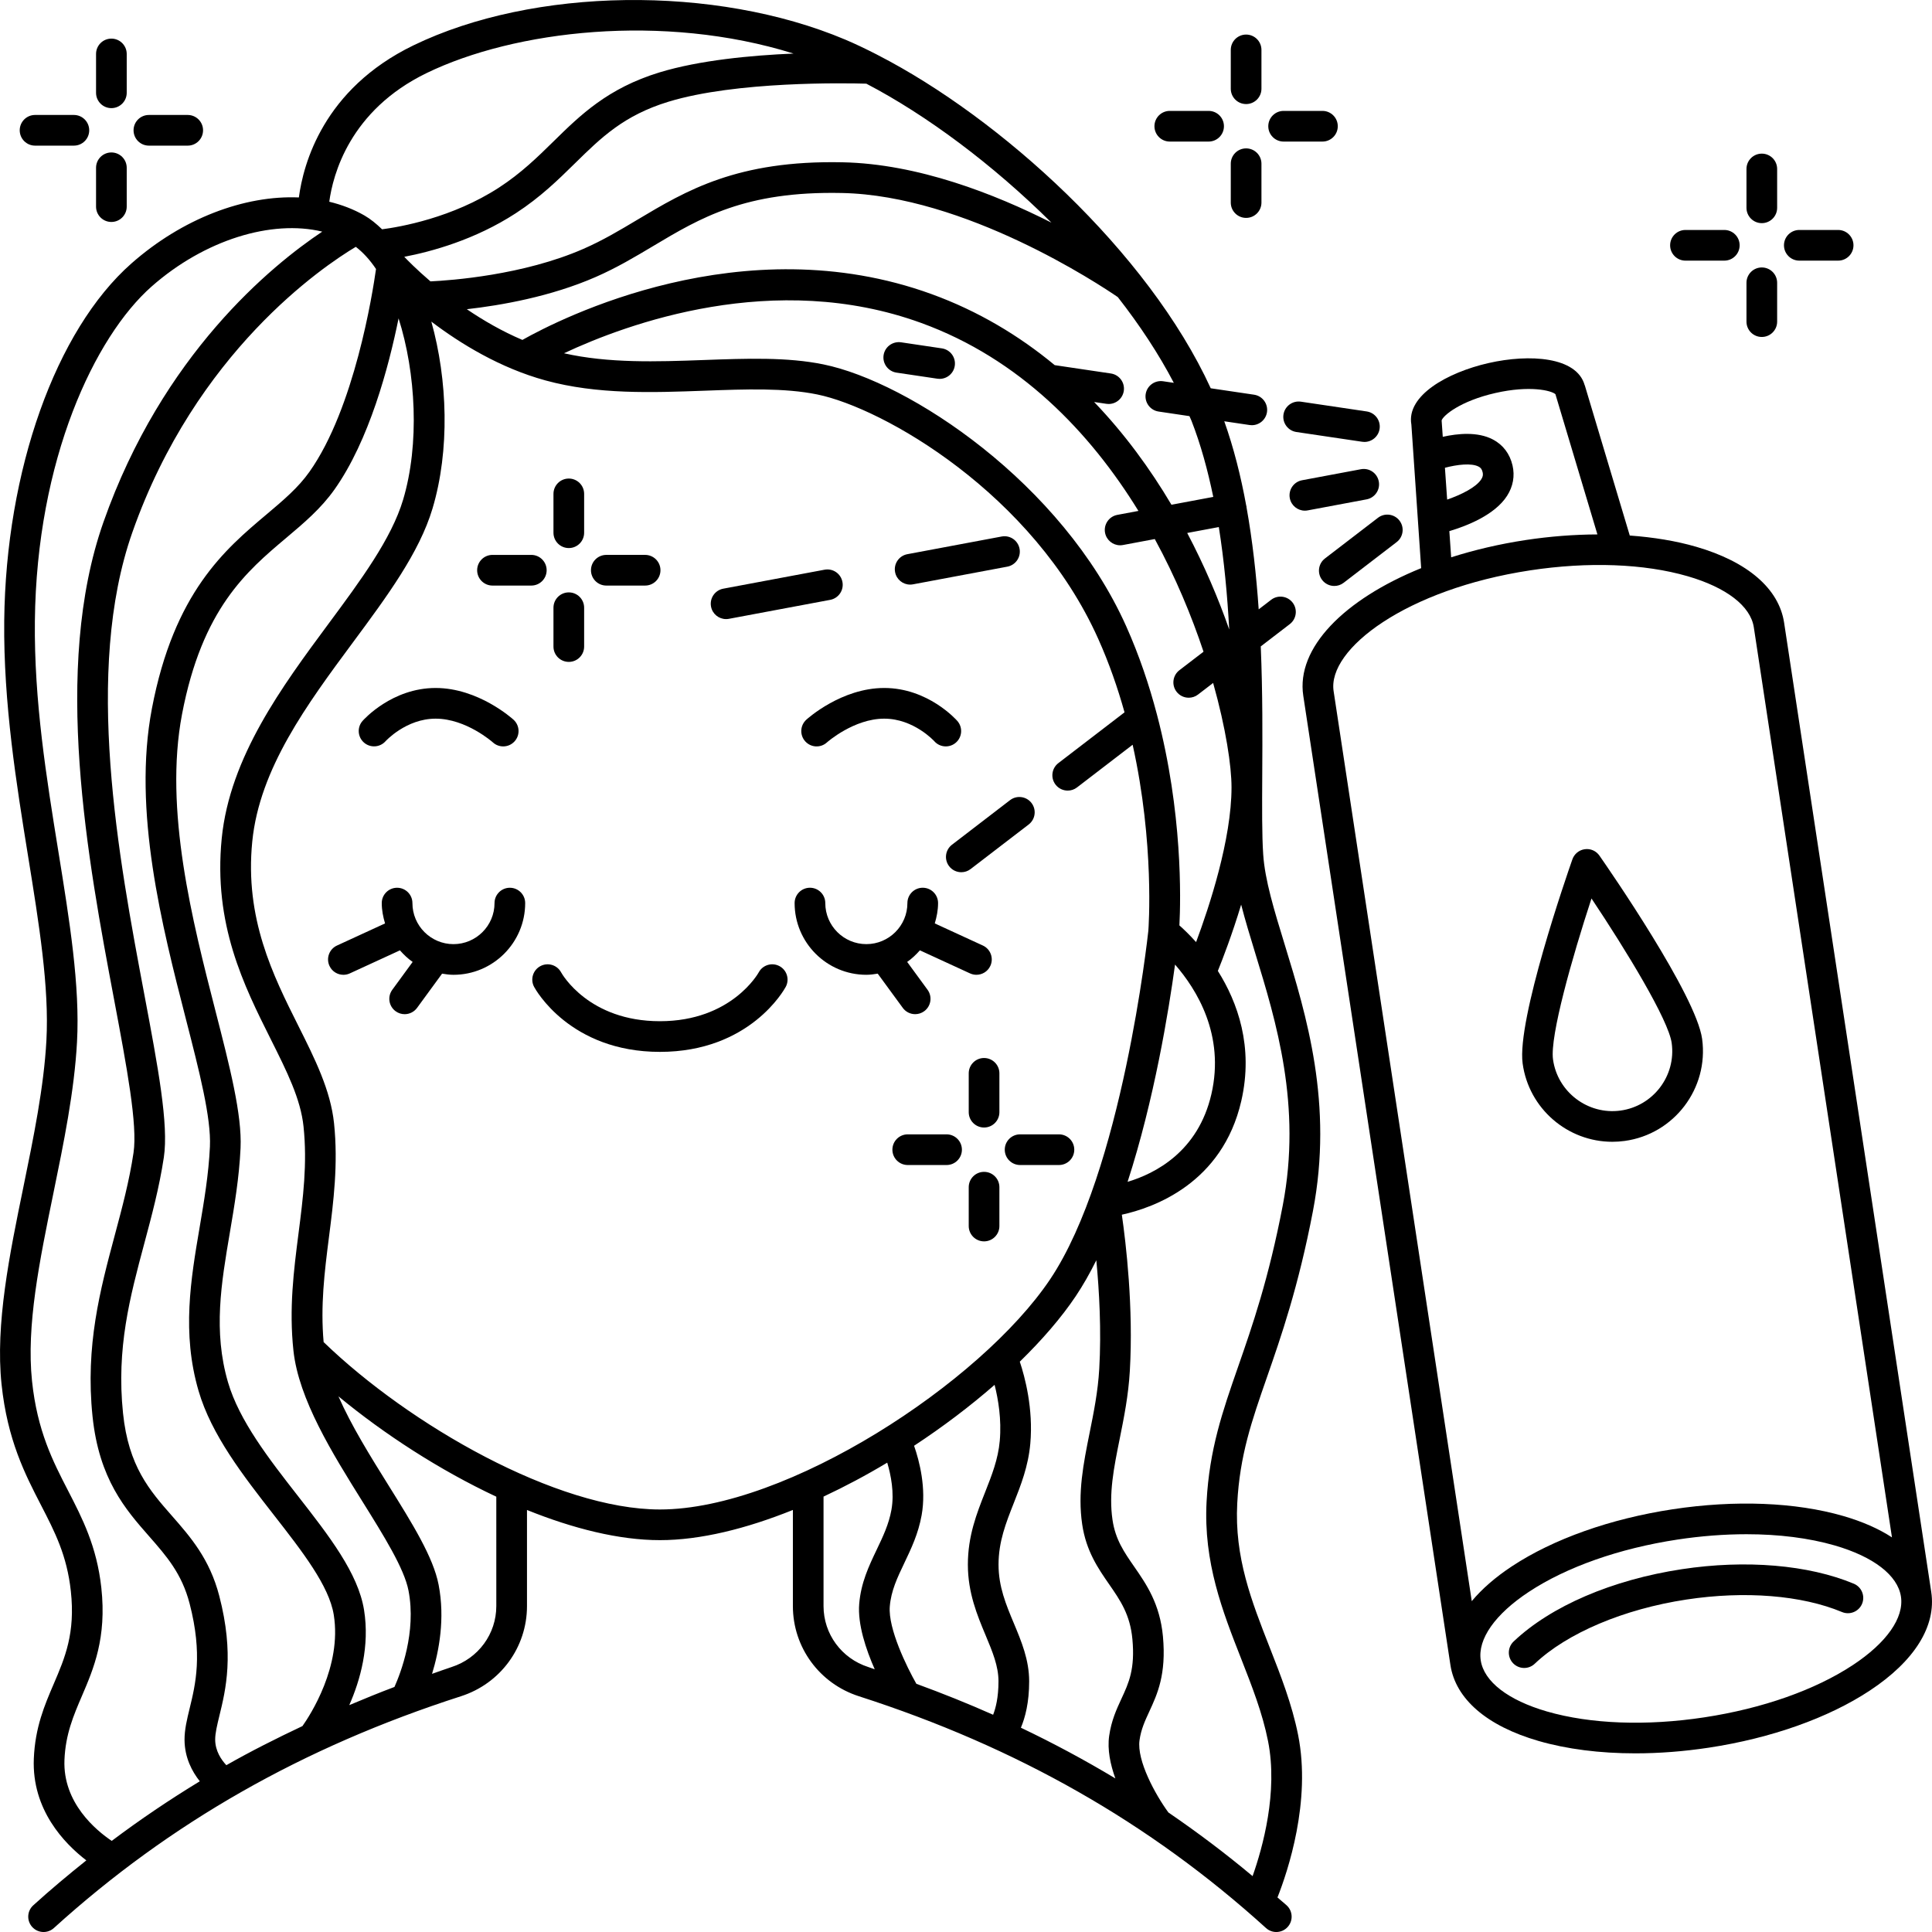 <svg xmlns="http://www.w3.org/2000/svg" id="Capa_1" height="512" viewBox="0 0 583.725 583.725" width="512"><g><g><path d="m381.66 258.188c-.398-5.874-.347-14.32-.292-24.1.065-11.267.144-24.67-.449-38.786l8.774-6.736c2.029-1.557 2.414-4.466.857-6.495-1.552-2.025-4.466-2.409-6.491-.857l-3.766 2.891c-.709-10.303-1.862-20.773-3.692-30.924-.009-.074.019-.144.005-.222-.014-.065-.056-.116-.074-.181-1.621-8.886-3.79-17.484-6.639-25.499l7.649 1.135c.232.032.459.051.681.051 2.256 0 4.234-1.649 4.577-3.952.375-2.529-1.371-4.888-3.905-5.263l-13.092-1.941c-18.963-41.337-63.684-81.694-100.459-100.609-.162-.093-.31-.181-.482-.255-3.224-1.645-6.407-3.183-9.483-4.48-39.318-16.595-94.217-15.853-130.51 1.76-27.218 13.208-33.236 35.844-34.57 45.929-16.428-.7-35.14 6.314-50.604 19.949-22.862 20.153-37.938 62.525-38.419 107.949-.264 24.938 3.72 49.543 7.227 71.252 3.289 20.319 6.393 39.513 5.518 55.533-.76 14.107-3.91 29.441-6.949 44.266-4.188 20.389-8.51 41.482-6.606 59.629 1.77 16.845 7.139 27.25 11.878 36.432 4.23 8.195 7.885 15.274 9.057 26.059 1.39 12.749-1.788 20.157-5.147 27.991-2.78 6.467-5.647 13.157-6.037 22.636-.635 15.436 9.242 25.652 15.867 30.734-5.448 4.355-10.818 8.839-16.034 13.574-1.895 1.719-2.034 4.647-.32 6.546.917 1.01 2.173 1.52 3.433 1.52 1.112 0 2.224-.394 3.113-1.2 35.028-31.762 75.26-54.672 122.996-70.034 11.929-3.836 19.949-14.783 19.949-27.245v-29.029c13.935 5.615 27.797 9.113 40.166 9.113 12.272 0 26.134-3.475 40.171-9.122v29.038c0 12.458 8.01 23.409 19.939 27.245 47.736 15.358 87.972 38.267 123.005 70.034.885.806 2.001 1.2 3.113 1.2 1.26 0 2.52-.514 3.433-1.52 1.714-1.895 1.575-4.827-.32-6.546-.903-.82-1.853-1.566-2.761-2.372 3.104-7.857 10.238-29.015 6.24-49.08-1.844-9.275-5.272-18.008-8.585-26.453-5.494-14.005-10.679-27.231-9.808-43.553.769-14.515 4.378-24.887 8.951-38.021 4.244-12.193 9.53-27.366 13.917-50.266 6.213-32.42-1.964-59.105-8.534-80.546-3.204-10.441-5.97-19.465-6.488-27.179zm-49.543 155.472c-.394 6.787-1.668 13.111-2.9 19.221-1.876 9.335-3.655 18.151-2.252 27.667 1.186 8.089 4.869 13.393 8.112 18.072 3.419 4.934 6.375 9.201 7.06 16.65.834 9.02-1.084 13.171-3.312 17.975-1.492 3.224-3.034 6.56-3.706 11.211-.593 4.142.347 8.654 1.872 12.87-9.191-5.522-18.698-10.632-28.543-15.325 1.302-3.095 2.497-7.626 2.497-14.014 0-6.481-2.349-12.096-4.624-17.53-2.381-5.689-4.628-11.063-4.628-17.739 0-6.921 2.224-12.559 4.582-18.531 2.168-5.494 4.41-11.174 5.017-18.049.927-10.526-1.621-20.074-3.178-24.73 6.782-6.616 12.564-13.31 16.882-19.75 2.219-3.312 4.299-6.977 6.24-10.892.881 9.248 1.557 21.173.881 32.894zm-55.251 95.074c-2.863-5.036-8.58-16.65-8.029-23.368.385-4.73 2.247-8.635 4.406-13.157 2.066-4.332 4.207-8.802 5.216-14.431 1.459-8.154-.676-16.354-2.284-20.963 8.71-5.726 16.942-11.957 24.327-18.406 1.098 4.341 2.136 10.424 1.561 16.919-.486 5.541-2.395 10.359-4.406 15.464-2.571 6.514-5.23 13.25-5.23 21.932 0 8.534 2.84 15.325 5.346 21.315 2.094 5.008 3.905 9.33 3.905 13.954 0 4.851-.834 8.089-1.621 10.095-7.528-3.35-15.264-6.454-23.191-9.354zm78.155-217.306c6.486 7.44 15.108 21.227 10.984 39.142-3.998 17.382-16.97 24.002-25.323 26.504 8.043-24.738 12.44-51.761 14.339-65.646zm1.316-11.827c.417-7.913.987-34.19-6.787-63.729-.009-.037-.019-.069-.028-.102-2.293-8.7-5.281-17.665-9.247-26.532-19.421-43.386-65.6-73.837-91.47-79.137-10.994-2.252-23.261-1.798-36.233-1.325-14.139.519-28.728 1.005-42.172-2.043 19.138-8.978 63.553-25.286 107.888-9.173 29.77 10.813 51.002 32.967 65.67 56.807l-6.379 1.195c-2.516.473-4.174 2.891-3.706 5.406.422 2.224 2.367 3.78 4.549 3.78.283 0 .57-.023.857-.079l9.622-1.802c6.31 11.577 11.137 23.27 14.723 34.037l-7.292 5.596c-2.029 1.557-2.414 4.466-.857 6.495.908 1.186 2.284 1.811 3.678 1.811.982 0 1.978-.31 2.812-.959l4.563-3.502c3.868 13.732 5.555 25.147 5.555 31.535 0 15.724-6.699 36.034-10.702 46.763-2.001-2.235-3.766-3.912-5.044-5.042zm2.362-118.572 9.548-1.788c1.621 10.187 2.585 20.685 3.146 30.952-3.294-9.405-7.5-19.31-12.694-29.164zm-8.64-36.687 9.317 1.385c.19.468.435.94.616 1.408 2.784 7.125 4.911 14.908 6.579 22.997l-12.634 2.367c-6.444-10.882-14.186-21.473-23.363-31.044l3.706.551c.232.032.459.051.681.051 2.256 0 4.234-1.649 4.577-3.952.375-2.529-1.371-4.888-3.905-5.263l-16.965-2.52c-10.734-8.89-23.081-16.331-37.215-21.468-57.104-20.746-112.252 7.44-123.621 13.847-6.194-2.631-11.855-5.93-16.789-9.279 10.322-1.167 25.369-3.79 38.971-9.747 6.361-2.784 11.911-6.097 17.28-9.303 14.338-8.552 27.811-16.673 57.053-16.062 37.248.732 77.803 27.63 83.381 31.452 6.62 8.473 12.374 17.183 16.924 25.907l-3.243-.482c-2.534-.361-4.883 1.371-5.263 3.901-.367 2.521 1.379 4.879 3.913 5.254zm-268.238 189.676c4.841 9.664 9.02 18.008 9.886 26.347 1.177 11.276-.134 21.533-1.529 32.392-1.422 11.109-2.891 22.603-1.52 35.325 1.58 14.695 11.8 31.077 20.815 45.526 6.518 10.447 12.671 20.31 13.954 26.981 2.414 12.546-2.372 24.906-4.248 29.099-4.637 1.733-9.154 3.604-13.653 5.49 3.345-7.584 6.213-17.832 4.466-28.737-1.784-11.123-10.595-22.423-19.926-34.384-8.751-11.216-17.799-22.821-21.186-34.445-4.498-15.427-2.038-29.877.561-45.179 1.39-8.191 2.826-16.655 3.238-25.554.463-10.113-3.257-24.614-7.57-41.403-6.954-27.097-15.608-60.819-10.118-89.658 6.078-31.887 19.55-43.238 31.433-53.254 5.416-4.563 10.53-8.876 14.63-14.663 10.461-14.769 16.377-36.946 19.37-51.706 5.235 16.46 6.398 37.975 1.362 54.81-3.526 11.795-12.773 24.285-22.562 37.502-13.963 18.86-29.793 40.24-32.235 64.813-2.569 25.957 6.679 44.409 14.832 60.698zm-13.435 219.307c-1.52-1.626-3.345-4.267-3.373-7.7-.014-1.96.588-4.415 1.279-7.26 1.913-7.839 4.535-18.577-.042-36.177-2.914-11.216-8.705-17.818-14.301-24.202-6.745-7.686-13.12-14.95-14.779-30.993-2.038-19.675 2.075-35.061 6.44-51.354 2.219-8.288 4.517-16.859 5.888-25.939 1.501-9.961-1.76-27.296-5.893-49.242-7.755-41.209-18.383-97.641-3.614-139.623 19.17-54.5 57.618-80.351 67.509-86.262 2.201 1.7 4.258 3.933 6.106 6.704-1.033 7.338-6.528 42.098-20.111 61.269-3.41 4.823-7.871 8.58-13.037 12.935-12.42 10.465-27.875 23.488-34.565 58.605-5.884 30.873 3.062 65.707 10.243 93.698 4.128 16.071 7.686 29.946 7.287 38.674-.385 8.33-1.774 16.511-3.118 24.424-2.664 15.659-5.416 31.855-.32 49.325 3.887 13.329 13.491 25.642 22.775 37.549 8.58 10.998 16.678 21.38 18.082 30.15 2.492 15.562-7.144 30.326-9.46 33.602-7.851 3.709-15.565 7.582-22.996 11.817zm193.359-508.045c18.147 9.46 38.244 24.438 55.932 41.987-17.09-8.649-40.338-17.785-63.145-18.235-31.781-.658-47.162 8.524-61.982 17.373-5.36 3.201-10.424 6.222-16.256 8.774-18.225 7.982-40.092 9.544-46.24 9.835-4.239-3.632-7.037-6.5-7.908-7.426 8.172-1.561 21.357-5.133 33.694-13.166 7.477-4.869 12.777-10.072 17.901-15.103 7.904-7.765 14.737-14.468 28.228-18.587 20.457-6.244 53.452-5.633 59.776-5.452zm-132.832-3.215c26.518-12.87 71.382-18.198 110.839-5.884-12.8.542-28.427 2.011-40.486 5.689-15.663 4.781-23.975 12.944-32.013 20.838-4.8 4.712-9.761 9.585-16.47 13.949-14.102 9.178-29.923 11.916-35.348 12.62-1.705-1.645-3.479-3.113-5.365-4.197-3.271-1.876-6.838-3.224-10.586-4.132 1.091-8.071 6.113-27.57 29.429-38.883zm-109.44 509.666c.32-7.774 2.738-13.403 5.295-19.36 3.512-8.195 7.496-17.475 5.847-32.647-1.362-12.504-5.772-21.047-10.035-29.312-4.577-8.867-9.317-18.04-10.906-33.152-1.751-16.72 2.242-36.187 6.467-56.798 3.113-15.158 6.324-30.831 7.125-45.628.927-17.021-2.252-36.687-5.624-57.516-3.618-22.386-7.361-45.531-7.107-69.672.514-48.802 18.091-85.938 35.283-101.097 15.976-14.08 36.235-20.269 51.542-16.568-15.395 10.285-48.283 37.109-66.11 87.777-15.594 44.326-4.702 102.176 3.252 144.413 3.808 20.25 7.102 37.739 5.833 46.143-1.288 8.571-3.419 16.516-5.671 24.929-4.387 16.386-8.927 33.328-6.708 54.704 1.974 18.98 9.974 28.102 17.035 36.15 5.332 6.078 9.942 11.327 12.3 20.417 3.984 15.344 1.779 24.387.005 31.656-.801 3.294-1.561 6.407-1.543 9.516.037 5.388 2.298 9.59 4.614 12.504-9.173 5.578-18.045 11.563-26.611 18.008-4.688-3.152-14.816-11.477-14.283-24.467zm130.478-46.485c0 8.422-5.434 15.826-13.518 18.425-2.006.644-3.919 1.385-5.898 2.057 2.122-6.912 3.952-16.697 1.992-26.889-1.608-8.362-7.904-18.452-15.191-30.136-5.374-8.608-11.184-17.938-15.08-26.819 13.769 11.378 30.535 22.274 47.694 30.317zm-52.174-79.758c-.968-10.989.246-21.01 1.594-31.554 1.394-10.906 2.835-22.182 1.557-34.524-1.042-10.021-5.791-19.499-10.822-29.539-7.598-15.158-16.205-32.346-13.889-55.626 2.191-22.029 16.562-41.445 30.461-60.217 10.289-13.894 20-27.014 23.993-40.365 5.277-17.656 4.568-38.911-.347-56.492 8.774 6.653 20.741 14 34.482 17.767 15.668 4.29 32.161 3.688 48.107 3.104 12.42-.459 24.151-.885 34.032 1.14 19.898 4.077 65.216 29.923 84.873 73.847 3.294 7.357 5.888 14.843 7.941 22.191l-19.99 15.339c-2.029 1.557-2.414 4.466-.857 6.495.908 1.186 2.284 1.811 3.678 1.811.982 0 1.978-.31 2.812-.959l16.808-12.898c6.648 29.942 4.813 55.255 4.744 56.196-.162 1.51-7.936 72.888-29.664 105.299-20.991 31.313-79.526 69.561-117.909 69.561-31.112 0-75.666-25.508-101.604-50.576zm151.042 79.758v-33.073c6.495-3.044 12.949-6.477 19.245-10.257 1.117 3.753 2.191 9.099 1.274 14.227-.788 4.397-2.571 8.121-4.457 12.068-2.34 4.901-4.758 9.965-5.286 16.395-.5 6.148 2.025 13.699 4.688 19.74-.662-.218-1.288-.468-1.95-.681-8.084-2.594-13.514-9.997-13.514-18.419zm138.752-121.074c-4.262 22.233-9.201 36.437-13.565 48.964-4.624 13.282-8.612 24.753-9.456 40.579-.973 18.323 4.827 33.12 10.442 47.426 3.308 8.436 6.435 16.409 8.121 24.878 3.072 15.436-1.631 32.258-4.661 40.824-8.191-6.852-16.673-13.24-25.434-19.226-3.942-5.369-9.604-15.714-8.728-21.844.473-3.303 1.617-5.772 2.937-8.631 2.432-5.258 5.193-11.216 4.137-22.719-.913-9.872-5.04-15.826-8.677-21.074-3.053-4.406-5.689-8.205-6.56-14.144-1.167-7.922.38-15.599 2.173-24.489 1.293-6.43 2.631-13.078 3.062-20.514 1.116-19.263-1.177-38.6-2.414-47.199 9.613-2.099 30.359-9.451 36.085-34.347 3.766-16.382-1.112-29.84-7.079-39.309 1.469-3.623 4.327-11.04 7.042-20.027 1.195 4.647 2.678 9.53 4.285 14.774 6.27 20.453 14.076 45.919 8.29 76.078z"></path><path d="m235.505 291.901c-2.256-1.209-5.064-.361-6.273 1.895-.083.148-8.168 14.746-29.849 14.746-21.436 0-29.525-14.172-29.844-14.746-1.205-2.252-4.012-3.104-6.273-1.895-2.252 1.209-3.104 4.017-1.89 6.273.431.801 10.841 19.634 38.007 19.634s37.581-18.828 38.012-19.634c1.213-2.252.37-5.064-1.89-6.273z"></path><path d="m154.046 268.223c-2.562 0-4.633 2.076-4.633 4.633 0 6.838-5.564 12.402-12.402 12.402s-12.402-5.564-12.402-12.402c0-2.557-2.071-4.633-4.633-4.633s-4.633 2.076-4.633 4.633c0 2.15.412 4.183.996 6.143l-14.524 6.68c-2.326 1.07-3.345 3.822-2.27 6.148.778 1.696 2.455 2.696 4.211 2.696.649 0 1.302-.134 1.932-.422l15.149-6.968c1.154 1.302 2.409 2.506 3.841 3.502l-6.157 8.418c-1.506 2.066-1.061 4.962 1.01 6.472.825.602 1.779.894 2.729.894 1.432 0 2.835-.658 3.748-1.899l7.565-10.345c1.126.181 2.261.347 3.438.347 11.948 0 21.668-9.72 21.668-21.668 0-2.556-2.071-4.631-4.633-4.631z"></path><path d="m272.761 304.516c.908 1.242 2.316 1.899 3.748 1.899.95 0 1.904-.292 2.729-.894 2.066-1.51 2.516-4.41 1.01-6.472l-6.157-8.418c1.432-.996 2.687-2.196 3.841-3.502l15.149 6.968c.63.287 1.283.422 1.932.422 1.756 0 3.433-1.001 4.211-2.696 1.07-2.326.056-5.078-2.27-6.148l-14.524-6.68c.584-1.96.996-3.993.996-6.143 0-2.557-2.071-4.633-4.633-4.633s-4.633 2.076-4.633 4.633c0 6.838-5.564 12.402-12.402 12.402-6.843 0-12.407-5.564-12.407-12.402 0-2.557-2.071-4.633-4.633-4.633s-4.633 2.076-4.633 4.633c0 11.948 9.724 21.668 21.672 21.668 1.177 0 2.312-.167 3.438-.347z"></path><path d="m116.479 223.957c.06-.069 6.226-6.824 15.135-6.824 9.238 0 17.234 7.111 17.303 7.172.885.811 2.006 1.209 3.122 1.209 1.255 0 2.506-.51 3.419-1.51 1.728-1.89 1.594-4.823-.296-6.546-.431-.389-10.665-9.594-23.548-9.594-13.185 0-21.723 9.553-22.08 9.96-1.682 1.913-1.492 4.823.412 6.514 1.919 1.694 4.833 1.518 6.533-.381z"></path><path d="m243.306 224.003c1.728 1.899 4.665 2.029 6.546.301.079-.069 8.126-7.172 17.308-7.172 8.909 0 15.075 6.755 15.135 6.824.913 1.033 2.191 1.557 3.465 1.557 1.084 0 2.177-.38 3.058-1.154 1.923-1.686 2.113-4.614.422-6.537-.352-.408-8.895-9.96-22.08-9.96-12.884 0-23.122 9.201-23.553 9.594-1.89 1.729-2.024 4.657-.301 6.547z"></path><path d="m583.496 480.988-44.452-292.838c-1.557-10.285-11.003-18.438-26.597-22.96-6.06-1.756-12.842-2.863-20.037-3.387l-13.574-45.332c-.014-.042-.046-.069-.06-.111-2.395-8.566-16.622-9.488-29.034-6.667-12.421 2.826-24.873 9.817-23.317 18.587l2.96 43.377c-23.303 9.456-37.813 24.104-35.621 38.54l44.456 292.838c1.557 10.285 11.003 18.438 26.592 22.96 8.598 2.492 18.596 3.753 29.265 3.753 7.181 0 14.672-.57 22.247-1.719 18.823-2.858 36.08-8.978 48.579-17.225 13.562-8.941 20.159-19.527 18.593-29.816zm-146.933-339.657c3.651-.968 8.019-1.501 10.197-.343.551.292.968.695 1.2 1.705.176.764.06 1.371-.412 2.108-1.557 2.437-6.027 4.656-10.313 6.143zm1.334 19.138c5.124-1.52 13.704-4.818 17.447-10.669 1.811-2.826 2.381-6.004 1.64-9.191-.811-3.493-2.849-6.194-5.902-7.811-4.614-2.441-10.702-1.821-15.172-.82l-.343-4.939c.385-1.445 5.601-5.879 16.238-8.297 10.354-2.358 16.919-.769 18.151.366 0 .005.005.009.005.014.005.009 0 .019 0 .023l12.675 42.325c-7.014.028-14.306.579-21.695 1.7-7.992 1.214-15.529 3.002-22.492 5.217zm24.438 11.851c17.526-2.659 34.417-2.029 47.537 1.77 11.749 3.405 19.045 9.034 20.018 15.446l41.737 274.956c-4.003-2.604-8.937-4.786-14.723-6.458-14.385-4.165-32.684-4.892-51.512-2.034-18.823 2.858-36.08 8.978-48.579 17.225-5.031 3.317-9.09 6.866-12.143 10.54l-41.741-274.951c-1.923-12.705 21.996-30.815 59.406-36.494zm97.474 330.752c-11.406 7.528-27.338 13.134-44.873 15.798-17.517 2.664-34.408 2.029-47.542-1.77-11.744-3.405-19.041-9.034-20.014-15.45-.973-6.412 4.327-13.954 14.533-20.69 11.406-7.528 27.338-13.134 44.873-15.798 7.139-1.084 14.176-1.621 20.889-1.621 9.771 0 18.869 1.14 26.652 3.391 11.744 3.4 19.041 9.034 20.014 15.446.973 6.416-4.326 13.958-14.532 20.694z"></path><path d="m560.1 478.496c-13.704-5.721-32.647-7.32-51.957-4.387-21.042 3.197-39.569 11.16-50.831 21.848-1.853 1.76-1.932 4.693-.171 6.551.913.959 2.136 1.445 3.363 1.445 1.144 0 2.293-.422 3.187-1.274 9.771-9.275 26.912-16.53 45.846-19.402 17.665-2.682 34.811-1.306 47 3.776 2.349.982 5.073-.125 6.06-2.492.983-2.368-.139-5.079-2.497-6.065z"></path><path d="m487.139 344.974c1.232 0 2.469-.083 3.725-.255 14.945-2.038 25.443-15.867 23.409-30.817-1.802-13.166-28.042-51.1-31.026-55.385-.996-1.427-2.678-2.187-4.429-1.941-1.719.236-3.169 1.418-3.743 3.058-1.728 4.925-16.826 48.51-15.033 61.676 1.867 13.704 13.634 23.664 27.097 23.664zm-6.292-73.513c10.447 15.645 23.275 36.673 24.234 43.701 1.353 9.891-5.596 19.031-15.483 20.384-9.826 1.344-19.031-5.592-20.38-15.483-.958-7.023 5.764-30.729 11.629-48.602z"></path><path d="m376.494 31.441c2.562 0 4.633-2.075 4.633-4.633v-11.73c0-2.557-2.071-4.633-4.633-4.633s-4.633 2.075-4.633 4.633v11.735c0 2.557 2.071 4.628 4.633 4.628z"></path><path d="m376.494 65.835c2.562 0 4.633-2.075 4.633-4.633v-11.735c0-2.557-2.071-4.633-4.633-4.633s-4.633 2.075-4.633 4.633v11.735c0 2.562 2.071 4.633 4.633 4.633z"></path><path d="m353.432 42.773h11.73c2.562 0 4.633-2.075 4.633-4.633s-2.071-4.633-4.633-4.633h-11.73c-2.562 0-4.633 2.075-4.633 4.633s2.076 4.633 4.633 4.633z"></path><path d="m387.826 42.773h11.73c2.562 0 4.633-2.075 4.633-4.633s-2.071-4.633-4.633-4.633h-11.73c-2.562 0-4.633 2.075-4.633 4.633s2.071 4.633 4.633 4.633z"></path><path d="m33.654 32.669c2.562 0 4.633-2.075 4.633-4.633v-11.735c0-2.557-2.071-4.633-4.633-4.633s-4.633 2.075-4.633 4.633v11.735c0 2.558 2.071 4.633 4.633 4.633z"></path><path d="m33.654 67.063c2.562 0 4.633-2.075 4.633-4.633v-11.735c0-2.557-2.071-4.633-4.633-4.633s-4.633 2.075-4.633 4.633v11.735c0 2.562 2.071 4.633 4.633 4.633z"></path><path d="m10.592 44.001h11.73c2.562 0 4.633-2.075 4.633-4.633s-2.071-4.633-4.633-4.633h-11.73c-2.562 0-4.633 2.075-4.633 4.633s2.076 4.633 4.633 4.633z"></path><path d="m44.986 44.001h11.73c2.562 0 4.633-2.075 4.633-4.633s-2.071-4.633-4.633-4.633h-11.73c-2.562 0-4.633 2.075-4.633 4.633s2.071 4.633 4.633 4.633z"></path><path d="m297.32 319.661c-2.562 0-4.633 2.075-4.633 4.633v11.735c0 2.557 2.071 4.633 4.633 4.633s4.633-2.076 4.633-4.633v-11.735c0-2.558-2.071-4.633-4.633-4.633z"></path><path d="m301.953 358.692c0-2.557-2.071-4.633-4.633-4.633s-4.633 2.076-4.633 4.633v11.735c0 2.557 2.071 4.633 4.633 4.633s4.633-2.075 4.633-4.633z"></path><path d="m285.993 342.727h-11.735c-2.562 0-4.633 2.076-4.633 4.633s2.071 4.633 4.633 4.633h11.735c2.562 0 4.633-2.075 4.633-4.633-.001-2.557-2.076-4.633-4.633-4.633z"></path><path d="m303.574 347.36c0 2.557 2.071 4.633 4.633 4.633h11.735c2.562 0 4.633-2.075 4.633-4.633 0-2.557-2.071-4.633-4.633-4.633h-11.735c-2.562 0-4.633 2.076-4.633 4.633z"></path><path d="m171.855 165.588c2.562 0 4.633-2.076 4.633-4.633v-11.735c0-2.557-2.071-4.633-4.633-4.633s-4.633 2.075-4.633 4.633v11.735c0 2.562 2.071 4.633 4.633 4.633z"></path><path d="m171.855 199.982c2.562 0 4.633-2.075 4.633-4.633v-11.735c0-2.557-2.071-4.633-4.633-4.633s-4.633 2.075-4.633 4.633v11.735c0 2.562 2.071 4.633 4.633 4.633z"></path><path d="m165.16 172.287c0-2.557-2.071-4.633-4.633-4.633h-11.73c-2.562 0-4.633 2.076-4.633 4.633s2.071 4.633 4.633 4.633h11.73c2.558 0 4.633-2.076 4.633-4.633z"></path><path d="m183.186 176.92h11.73c2.562 0 4.633-2.076 4.633-4.633s-2.071-4.633-4.633-4.633h-11.73c-2.562 0-4.633 2.076-4.633 4.633.001 2.557 2.076 4.633 4.633 4.633z"></path><path d="m532.304 67.42c2.562 0 4.633-2.075 4.633-4.633v-11.735c0-2.557-2.071-4.633-4.633-4.633s-4.633 2.075-4.633 4.633v11.735c0 2.557 2.071 4.633 4.633 4.633z"></path><path d="m532.304 101.809c2.562 0 4.633-2.075 4.633-4.633v-11.735c0-2.557-2.071-4.633-4.633-4.633s-4.633 2.075-4.633 4.633v11.735c0 2.562 2.071 4.633 4.633 4.633z"></path><path d="m509.237 78.747h11.735c2.562 0 4.633-2.075 4.633-4.633s-2.071-4.633-4.633-4.633h-11.735c-2.562 0-4.633 2.075-4.633 4.633s2.071 4.633 4.633 4.633z"></path><path d="m543.635 78.747h11.73c2.562 0 4.633-2.075 4.633-4.633s-2.071-4.633-4.633-4.633h-11.73c-2.562 0-4.633 2.075-4.633 4.633s2.072 4.633 4.633 4.633z"></path><path d="m400.316 168.734c-2.029 1.557-2.414 4.466-.852 6.495.908 1.186 2.284 1.811 3.678 1.811.982 0 1.978-.31 2.817-.959l16.016-12.295c2.029-1.557 2.414-4.466.857-6.495-1.547-2.02-4.466-2.414-6.491-.857z"></path><path d="m287.623 255.223c-2.029 1.557-2.414 4.466-.857 6.495.908 1.186 2.284 1.811 3.678 1.811.982 0 1.978-.31 2.812-.959l17.544-13.463c2.029-1.557 2.414-4.466.857-6.495-1.547-2.025-4.466-2.414-6.491-.857z"></path><path d="m219.369 187.047c.283 0 .57-.023.862-.079l30.604-5.731c2.511-.473 4.17-2.891 3.697-5.406-.473-2.511-2.858-4.17-5.406-3.702l-30.604 5.731c-2.511.473-4.17 2.891-3.697 5.406.411 2.225 2.357 3.781 4.544 3.781z"></path><path d="m274.98 176.628c.283 0 .57-.023.862-.079l28.506-5.342c2.511-.473 4.17-2.891 3.697-5.406-.473-2.511-2.863-4.17-5.406-3.702l-28.506 5.342c-2.511.473-4.169 2.891-3.697 5.406.412 2.229 2.358 3.781 4.544 3.781z"></path><path d="m416.581 145.473c-.468-2.511-2.854-4.179-5.406-3.702l-17.785 3.331c-2.511.473-4.169 2.891-3.697 5.406.417 2.224 2.363 3.78 4.545 3.78.283 0 .57-.023.862-.079l17.785-3.331c2.51-.471 4.174-2.89 3.696-5.405z"></path><path d="m387.779 125.26c-.375 2.53 1.371 4.888 3.905 5.263l19.884 2.951c.232.032.459.051.681.051 2.256 0 4.234-1.654 4.577-3.952.375-2.53-1.371-4.888-3.905-5.263l-19.884-2.951c-2.524-.361-4.878 1.376-5.258 3.901z"></path><path d="m284.57 105.255-12.346-1.835c-2.525-.352-4.883 1.371-5.263 3.901-.375 2.529 1.371 4.888 3.901 5.263l12.346 1.835c.236.032.463.051.686.051 2.256 0 4.234-1.649 4.577-3.952.38-2.534-1.367-4.887-3.901-5.263z"></path></g></g></svg>